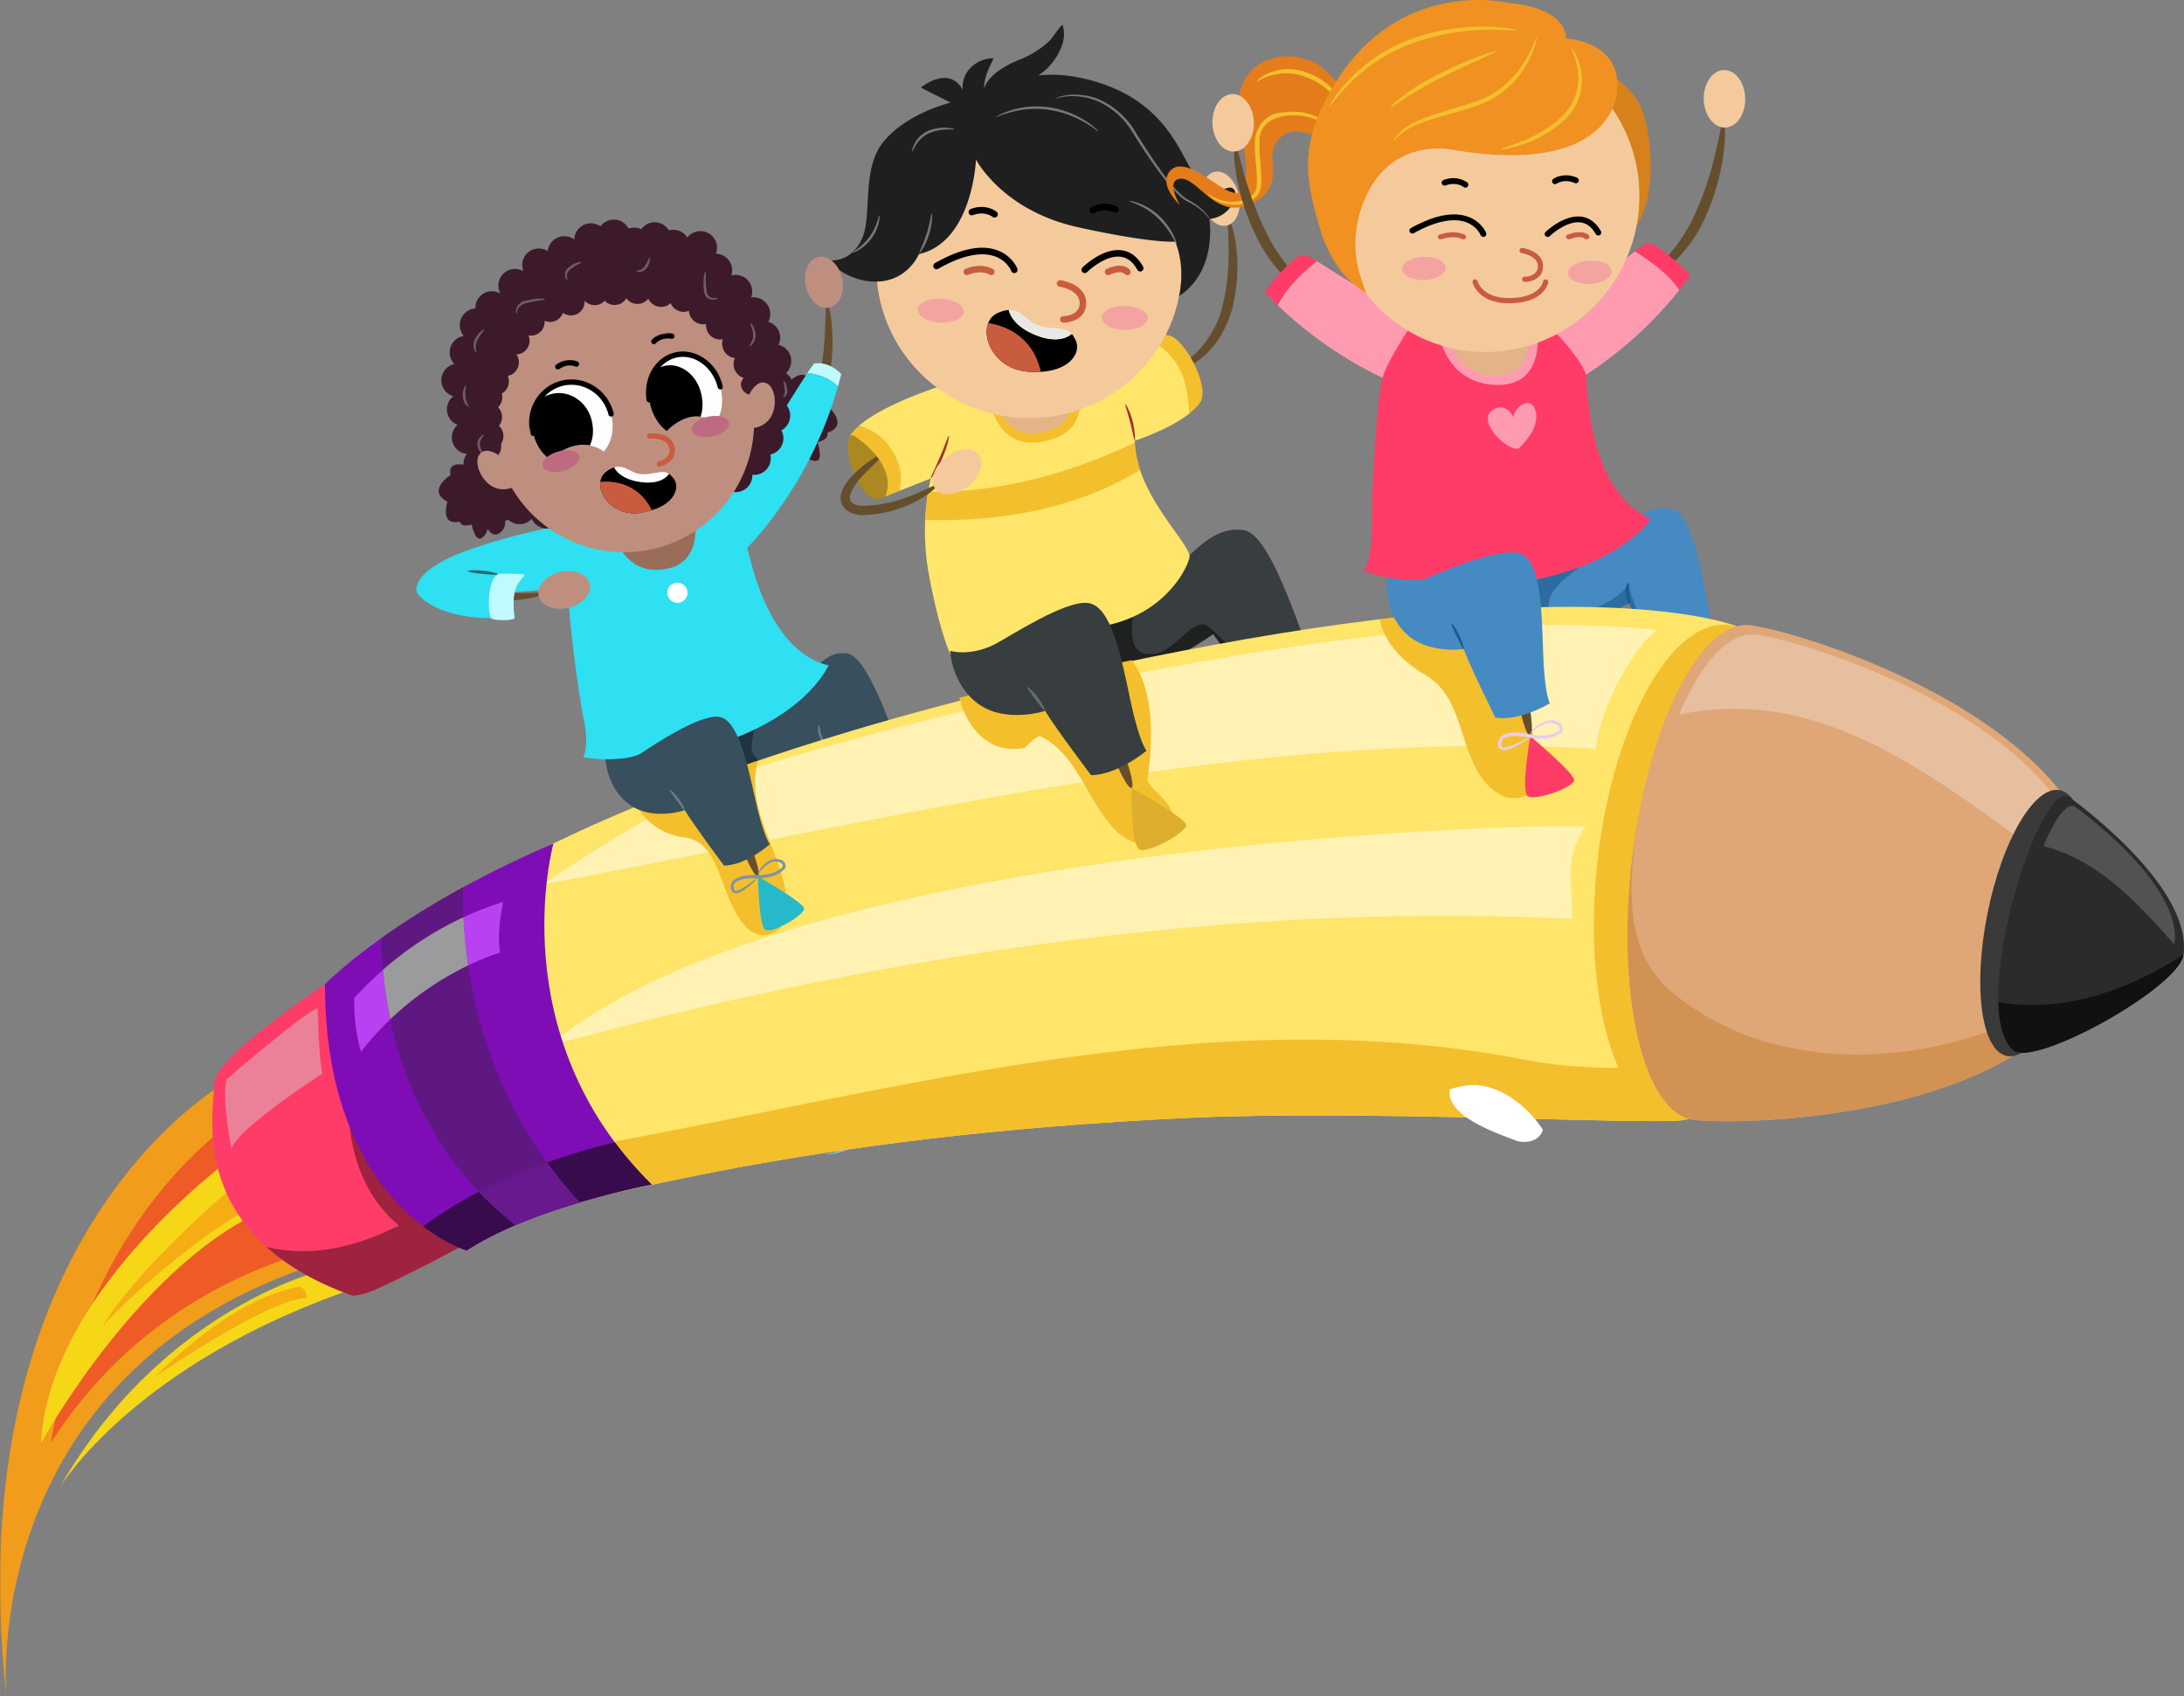 <svg xmlns="http://www.w3.org/2000/svg" width="922" height="716" fill="none"><rect width="100%" height="100%" fill="#808080" stroke="none"/><g clip-path="url(#a)"><path fill="#384F5D" d="M306.921 312.592s11.943-2.632 23.669-14.766c11.725-12.133 16.113-23.397 26.894-22.06s23.217 46.636 27.321 52.059c0 0-15.88 10.446-17.785 10.638-1.906.192-19.44-24.76-19.44-24.76s-22.807 16.939-35.786 17.423c-12.98.485-4.873-18.534-4.873-18.534"/><path fill="#1F3340" d="M306.921 312.592a43.9 43.9 0 0 0 11.776-5.223c-1.337 5.198-2.583 9.719.51 12.418 6.134 7.679 25.315-4.479 25.682-4.178-6.41 4.445-22.832 15.116-33.095 15.509-12.98.476-4.873-18.534-4.873-18.534"/><path fill="#6A7C8A" d="M345.717 310.21c-.694-2.272-.285-4.236 0-4.178.284.059.384 1.814 1.036 3.894s1.454 3.677 1.178 3.861-1.554-1.287-2.231-3.568"/><path fill="#383E3F" d="M460.574 260.24s15.536-.318 29.92-14.314c14.383-13.997 21.562-23.766 34.499-22.186s26.828 54.056 31.617 60.374c0 0-19.314 12.016-21.646 12.233s-22.799-28.729-22.799-28.729-27.839 19.496-43.459 20.005-8.157-27.35-8.157-27.35"/><path fill="#1E211F" d="M460.574 260.24s8.299-.192 18.386-5.741c-1.237 10.028-4.179 24.501 10.472 20.991 8.316-2.791 15.604-16.905 21.78-10.136a129.9 129.9 0 0 1 25.164 30.458 6 6 0 0 1-1.396.494c-2.34.225-22.799-28.729-22.799-28.729s-27.839 19.495-43.459 20.005-8.157-27.351-8.157-27.351"/><path fill="#468AC4" d="M643.478 245.315s13.606-.476 28.942-11.431 22.448-22.395 33.973-18.793c11.525 3.601 15.879 55.711 19.222 62.463 0 0-19.506 8.273-21.662 8.097-2.157-.175-16.206-30.985-16.206-30.985s-28.415 13.989-42.756 11.925-1.522-21.276-1.522-21.276"/><path fill="#2C6CA0" d="M643.478 245.315s13.581-.476 28.908-11.414c-4.872 7.445-22.816 13.529-17.701 25.904 10.397 1.07 26.828-4.37 33.121-13.445.493 7.98 6.001 13.922 6.502 22.211-3.485-7.178-6.552-13.897-6.552-13.897s-28.416 13.989-42.757 11.925c-14.342-2.064-1.521-21.275-1.521-21.275"/><path fill="#215786" d="M686.444 250.463c-.309-2.632.552-4.705.836-4.579.284.125.05 2.055.334 4.462s.836 4.32.502 4.471c-.335.15-1.438-1.722-1.672-4.354"/><path fill="#fff" d="M339.315 470.066c-.836-.593-.945-3.568-.217-5.849 4.571 0 8.708.835 11.224 2.766 4.337 3.342 7.889 7.972 5.808 12.985-6.527.928-13.581-3.86-16.815-9.877"/><path fill="#73C5D3" d="M315.471 468.963c.459.359-.109-5.674 6.92-9.192 6.636-3.275 17.943-3.342 28.415 1.229 11.082 3.576 15.88 17.046 9.01 21.901-6.034 4.362-11.408 3.828-11.224 4.237-.142-.084 5.181.944 11.834-3.518 7.965-5.273 2.507-20.231-9.068-23.84-10.865-4.688-22.49-4.53-29.435-.836-7.38 4.078-6.369 10.454-6.469 10.027"/><path fill="#F5D718" d="M138.643 535.513s-69.142 14.832-113.462 92.353c0 0 31.608-52.928 126.483-84.749z"/><path fill="#F6AD14" d="M65.189 581.221c24.52-16.319 51.95-32.873 64.511-33.425-1.412-4.362-.501-2.732-2.992-4.796-23.359 4.178-46.033 23.205-61.52 38.221"/><mask id="b" width="145" height="260" x="0" y="456" maskUnits="userSpaceOnUse" style="mask-type:luminance"><path fill="#fff" d="M144.234 456.654H0V715.95h144.234z"/></mask><g mask="url(#b)"><path fill="#F19C1B" d="M94.85 457.206S-18.72 519.995 2.69 716c0 0-13.171-141.58 140.983-185.509 0 0-20.977-69.249-48.824-73.293"/></g><path fill="#EE5B27" d="M96.496 474.737c-9.336 6.961-26.745 22.111-42.9 47.865-12.327 19.721-25.256 48.057-32.201 86.504 24.571-38.372 60.208-65.563 104.937-79.627-9.569-25.971-21.888-47.48-29.836-54.742"/><path fill="#F5D718" d="M104.168 483.963s-83.274 57.9-86.893 125.21c0 0 43.517-79.485 99.454-100.593l-12.536-24.634"/><path fill="#F6AD14" d="M102.204 497.893c-9.143 7.002-45.524 39.274-58.87 61.886 12.494-14.205 45.372-41.781 64.728-51.366-3.267-3.409-3.159-7.713-5.85-10.52"/><path fill="#FFE56A" d="M733.789 264.577s-54.667-23.573-223.806 8.055C263.579 318.709 165.637 390.046 157.622 408.53c-8.014 18.485 37.392 105.766 66.936 102.039 29.543-3.727 110.678-30.918 276.942-38.731 73.663-3.46 195.666 3.066 209.122.927 17.735-2.841 23.167-208.188 23.167-208.188"/><path fill="#FFF2B3" d="M669.478 348.958c-16.406-1.746-334.492 5.649-437.565 92.479 138.325-37.887 286.821-60.808 431.723-53.555.836-12.802-4.321-25.838 5.851-38.924m30.187-82.969c-32.394-3.802-96.112-4.93-206.514 15.793-75.068 14.097-137.064 30.208-187.409 46.436a674 674 0 0 0-76.522 45.066c146.148-27.267 294.252-65.706 444.503-57.266 1.604-18.267 17.927-45.483 25.908-50.029"/><path fill="#F4BF2C" d="M332.061 384.999a9.684 9.684 0 0 1-11.779 9.402 9.7 9.7 0 0 1-4.937-2.792c-11.7-11.557-10.029-34.662-25.122-37.963-10.246-1.011-17.35-6.359-21.32-13.37q22.916-9.475 51.114-19.219c-6.36 22.512 13.623 42.5 12.077 63.909m316.164-54.65c-.493 6.584-8.967 7.629-13.856 5.615-19.423-9.685-13.874-39.074-31.5-50.288-9.653-5.657-17.509-12.852-20.116-22.972-.076-.434-.092-.835-.142-1.303 27.086-3.226 49.886-4.721 68.899-5.123-24.621 16.345 1.529 50.414-3.285 74.071"/><path fill="#F4BF2C" d="M710.622 472.723c3.811-.593 7.062-10.595 9.812-25.904-25.992 5.014-53.02 5.365-79.146 0-131.63-24.718-262.425 13.37-390.964 36.676-26.151 5.323-51.24-21.058-55.302-48.86-1.228-30.4 14.476-55.502 35.528-77.103-46.802 23.063-69.267 42.55-72.927 50.973-8.024 18.501 37.391 105.791 66.935 102.064s110.678-30.918 276.943-38.731c73.663-3.46 195.666 3.066 209.121.927M484.451 328.878c0 3.343 8.358 8.256 10.029 13.212 1.672 14.857-11.7 18.149-21.771 9.893-13.372-11.548-16.715-33.007-33.497-41.263-1.671 0-5.014 3.343-6.686 4.955-14.759 2.917-24.312-8.281-27.529-21.149 22.724-6 46.751-10.864 72.802-15.877 9.678 12.852 8.993 33.976 6.636 50.213"/><path fill="#F4BF2C" d="M706.285 472.782c-24.112-2.833-38.361-51.926-31.843-109.651 6.519-57.725 31.375-102.206 55.486-99.365s38.369 51.926 31.842 109.66-31.324 102.205-55.485 99.356"/><path fill="#DFA777" d="M715.302 472.698c-21.119-2.507-32.945-51.224-26.418-108.882s28.917-102.398 50.028-99.916 155.542 42.617 149.265 124.626c-6.46 84.139-151.764 86.679-172.875 84.172"/><path fill="#E7BF9E" d="M883.789 376.242c-5.574-71.137-123.173-106.125-142.395-108.365-11.475-1.353-23.326 11.908-32.594 33.726 68.306-14.306 119.671 37.286 174.964 74.639"/><path fill="#D29253" d="M707.772 420.321c-23.142-17.49-20.217-47.037-16.381-73.844a280 280 0 0 0-2.507 17.364c-6.527 57.658 5.299 106.409 26.418 108.882 18.821 2.232 136.436.452 166.239-59.63-49.418 36.475-125.471 45.558-173.769 7.228"/><path fill="#3A3A3A" d="M877.839 393.339c-6.151 30.976-19.832 54.424-30.58 52.369-10.748-2.056-14.45-28.846-8.299-59.823s19.841-54.433 30.58-52.377 14.45 28.846 8.299 59.831"/><path fill="#2B2B2B" d="M873.117 336.123c-12.837-5.657-42.415 89.764-23.267 107.086 8.549 7.721 70.044-26.289 71.933-40.294 3.994-29.673-48.666-66.792-48.666-66.792"/><path fill="#525252" d="m917.788 398.52.225-.151c3.477-25.771-42.247-57.992-42.247-57.992-3.518-1.555-8.483 5.648-13.104 16.712 22.782 5.791 39.531 23.648 55.159 41.456"/><path fill="#111" d="M921.524 403.082c-24.68 15.802-51.257 24.417-77.909 19.905.259 9.192 2.115 16.487 6.235 20.222 8.483 7.663 69.008-25.721 71.875-39.935a2 2 0 0 1-.168-.192"/><path fill="#654E2D" d="M516.369 128.035c4.471-19.069.894-35.464 2.256-35.59.886-.417 6.686 16.061 1.897 36.618-2.432 10.178-8.299 18.476-13.932 22.562-5.541 4.245-9.878 5.072-10.029 4.663-.769-.836 15.595-8.432 19.808-28.236"/><path fill="#AC8822" d="M358.153 184.858c.192-.351.434-.694.66-1.045a7.2 7.2 0 0 1 1.621 0c7.23 1.897 17.442 15.434 13.372 25.846-2.432 1.153-7.003 3.134-12.21-7.42-5.533-11.231-3.401-17.373-3.401-17.373"/><path fill="#F4BF2C" d="M485.68 143.319c2.758-1.279 5.273-2.089 7.346-1.839 6.602.786 17.049 20.055 14.124 27.409-.668 1.671-2.574 3.652-5.098 5.682-2.608-13.462-3.978-23.707-16.372-31.252"/><path fill="#FFE56A" d="M362.457 179.852c13.706-12.024 47.947-20.949 47.947-20.949s46.049-4.705 55.477-6.501c6.452-1.237 13.723-6.292 19.799-9.083 12.394 7.52 15.653 16.645 16.372 31.252-8.433 6.752-23.025 11.473-23.025 11.473.384 23.072 24.345 44.005 23.117 49.353-1.229 5.348-11.45 25.244-38.537 29.18-27.086 3.935-61.009 13.194-61.72 12.71-.71-.485-5.382-11.474-9.644-34.211a102.3 102.3 0 0 1 .652-41.096s-7.79 3.041-13.372 5.289c2.507-10.161-7.48-25.904-17.041-27.417"/><path fill="#F4BF2C" d="M391.775 207.629c30.087.376 60.216-7.797 87.294-20.833a41.4 41.4 0 0 0 2.248 11.549c-26.861 16.378-58.678 21.91-90.704 21.133.156-3.969.544-7.926 1.162-11.849M455.1 166.34s5.466 16.17-14.968 20.055c-20.435 3.886-22.691-19.219-22.691-19.219s27.58 7.019 37.659-.836"/><path fill="#E3B488" d="M451.891 165.906s4.563 13.487-12.537 16.712c-17.099 3.226-18.955-16.044-18.955-16.044s23.025 5.85 31.45-.702"/><path fill="#654E2D" d="M470.118 319.369c-3.009-7.73-4.48-14.331-3.285-14.757s4.572 5.473 7.581 13.194c3.008 7.721 4.471 14.34 3.268 14.774-1.204.435-4.572-5.498-7.522-13.211"/><path fill="#383E3F" d="M401.068 274.679s8.299 2.616 18.855-2.74c5.85-2.959 29.661-18.718 39.439-17.432s13.957 22.562 17.768 40.712 6.87 21.635 6.87 21.635-12.043 10.178-23.401 10.328c0 0-14.467-19.069-19.39-27.124 0 0-16.33 5.364-27.922-2.766-11.592-8.131-12.177-22.613-12.177-22.613"/><path fill="#5B7269" d="M437.148 295.236c-2.031-2.758-3.703-5.014-3.435-5.231s2.432 1.671 4.504 4.496c2.073 2.824 3.26 5.398 2.951 5.557-.31.158-1.964-2.09-4.02-4.822"/><path fill="#DDAE2D" d="M477.682 332.58s22.456 12.409 23.066 15.501-16.631 12.626-19.932 10.379c-3.302-2.248-3.134-25.905-3.134-25.905"/><path fill="#9D3336" d="M477.113 178.332c-1.011-4.245-2.306-7.521-2.039-7.655.268-.134 2.115 3.042 3.151 7.387s1.086 7.964.836 7.98-.836-3.484-1.914-7.712m-80.366 14.64c2.139-4.947 3.485-9.125 3.794-9.05s-.56 4.454-2.749 9.476-4.697 8.732-4.931 8.582c-.234-.151 1.78-4.045 3.886-9.008"/><path fill="#654E2D" d="M363.117 217.422c-2.566-.376-5.85-1.178-7.472-4.178-1.621-3-.384-6.083.702-7.963 2.391-3.986 5.383-6.443 7.848-8.532 5.056-4.02 8.667-5.758 8.959-5.34.293.418-2.666 3.008-7.045 7.395-3.594 3.427-12.963 13.755-2.507 14.699 18.252.042 32.026-10.487 32.519-8.858.484.059-11.642 12.635-33.004 12.777"/><path fill="#F4CA9D" d="M507.693 85.51c1.404 6.267 5.943 10.612 10.155 9.693s6.494-6.727 5.098-12.986c-1.396-6.258-5.942-10.612-10.146-9.693s-6.494 6.685-5.107 12.986M398.954 193.239c-4.948 4.178-6.686 10.161-3.903 13.37s9.085 2.507 14.032-1.671c4.948-4.178 6.686-10.17 3.903-13.37-2.783-3.201-9.076-2.507-14.032 1.671"/><path fill="#F4BF2C" d="M358.813 183.838a22.3 22.3 0 0 1 3.644-3.961c11.809 2.081 20.743 16.604 17.041 27.417-2.508 1.003-4.58 1.847-5.299 2.173l-.435.209c4.112-10.412-5.014-20.331-13.372-25.846a7.2 7.2 0 0 0-1.621 0"/><path fill="#F4CA9D" d="M370.739 103.158c-5.457 34.721 18.646 67.176 53.822 72.566s68.156-18.384 73.613-53.07c5.458-34.687-18.612-67.177-53.814-72.516-35.201-5.34-68.155 18.384-73.621 53.054"/><path fill="#1F1F1F" d="M497.782 124.935s2.966-11.699-1.672-22.98c0 0-8.658 1.045-40.835-6-32.176-7.044-43.25-28.612-43.25-28.612s-1.345 34.721-24.086 39.918c0 0-4.43 10.721-16.715 11.549s-21.069-7.847-20.961-8.607c.109-.761 8.232 1.253 13.322-8.766s-.401-29.782 9.519-41.781c9.921-12 28.207-16.337 28.207-16.337l-12.536-6.35s11.7-9.786 17.667.968a11.46 11.46 0 0 1 3.427-9.443 13.25 13.25 0 0 1 9.678-3.885s-5.733 10.212-3.577 13.83c0 0 17.016-10.437 40.049-5.615 38.294 8.022 42.565 35.606 49.251 41.906 10.146 9.585 12.728 2.507 15.461 5.014s-1.462 11.95-10.188 12.677c0 0 3.619 21.801-12.761 32.522"/><path fill="#72797E" d="M496.787 103.008c.15 0-1.563-6.418-7.439-11.924-5.875-5.507-12.753-6.535-12.695-6.16-.117.218 6.327 1.597 11.943 6.937 5.617 5.34 7.781 11.373 8.191 11.147M445.455 41.58c.05.318 4.404-1.87 11.659-.626 7.371 1.011 16.314 6.326 21.846 16.295 6.243 9.785 16.231 24.935 22.566 27.918a24.9 24.9 0 0 1 9.076 7.245c.234 0-2.081-4.387-8.717-7.913-6.536-3.343-15.879-18.275-22.022-27.902-5.399-9.877-15.119-15.701-22.565-16.395-7.522-1.078-11.876 1.437-11.784 1.379m-57.333 65.288c.184.125 2.566-3.184 4.045-7.922s1.371-8.824 1.061-8.8c-.309.026-.593 3.903-2.097 8.49-1.505 4.588-3.343 8.048-3.009 8.232"/><path fill="#72797E" d="M420.333 49.302c.083.652 9.795-4.938 22.607-2.925 12.812 1.872 20.751 9.552 20.835 9.192.368 0-7.43-8.28-20.66-10.236a36.17 36.17 0 0 0-22.782 3.97m-35.395 14.673c.494.3 1.672-5.08 7.196-7.73 5.533-2.373 10.765-1.303 10.74-1.671.158-.192-5.157-1.83-11.199.718a12 12 0 0 0-6.737 8.69m-24.939 42.693c0 .167 4.647-1.454 8.007-6.167s3.477-9.55 3.218-9.492c-.335-.084-.903 4.479-4.112 8.874s-7.33 6.409-7.113 6.785"/><path fill="#F3A4A1" d="M465.087 134.068c0 2.791 4.321 5.114 9.703 5.181s9.753-2.181 9.778-5.014c.025-2.832-4.304-5.122-9.686-5.172s-9.77 2.172-9.795 4.972m-77.675-3.418c-.159 2.791 4.054 5.298 9.428 5.59 5.373.293 9.853-1.746 10.029-4.554.175-2.807-4.096-5.298-9.453-5.59-5.357-.293-9.87 1.746-10.029 4.554"/><path fill="#654E2D" d="M641.213 296.991c-1.504-7.813-1.797-14.323-.644-14.548 1.154-.226 3.302 5.949 4.806 13.779s1.78 14.331.643 14.548c-1.136.218-3.343-5.949-4.805-13.779M716.238 88.81c8.726-19.712 9.971-37.678 11.3-37.52 1.153-.108 2.014 18.543-7.154 39.342-8.985 21.484-27.513 30.308-27.756 28.779-.626-.885 15.253-10.412 23.61-30.6"/><path fill="#FF3C67" d="M690.121 106.125c2.24-1.813 3.895-3.05 4.781-3.343 4.178-1.362 18.754 13.37 18.754 13.37a144 144 0 0 1-4.731 6.293c-4.613-6.744-11.583-11.891-18.804-16.32"/><path fill="#FF9BB1" d="M690.121 106.125c7.221 4.429 14.208 9.576 18.804 16.32a167 167 0 0 1-42.623 37.787c-6.519-1.78-15.487-27.81-15.487-27.81 14.442-4.571 30.932-19.562 39.306-26.297M555.9 110.236c-6.586 5.315-12.812 11.314-16.506 18.593a168.2 168.2 0 0 0 47.303 32.038c6.226-2.607 11.701-29.565 11.701-29.565-14.969-2.682-33.272-15.409-42.465-21.066"/><path fill="#FF3C67" d="M601.74 128.252s-15.11 21.727-17.851 30.384c-2.742 8.657-5.09 52.185-4.823 65.287.268 13.103-3.535 17.005-3.535 17.005s29.076 10.922 68.824 4.371c39.749-6.552 52.653-26.289 52.653-26.289s-12.395-3.902-19.9-21.969c-7.505-18.066-6.928-35.322-7.672-39.107-.744-3.786-11.7-18.292-16.949-20.431-5.248-2.139-50.772-9.192-50.772-9.192"/><path fill="#FF9BB1" d="M649.044 141.681s2.565 21.191-17.125 20.79-23.493-18.141-23.493-18.141 28.04 4.947 40.643-2.649"/><path fill="#E3B488" d="M645.241 141.764s2.081 17.206-13.915 16.888-19.105-14.74-19.105-14.74 22.774 4.028 33.02-2.148"/><path fill="#E47C1B" d="M569.322 47.53s1.471-8.607-10.865-18.784c-12.336-10.178-41.127-6.126-34.893 24.667s-.3 29.849-6.686 26.314c-6.385-3.534-17.55-13.579-22.866-7.637-5.315 5.941 4.095 14.448 4.095 14.448s-6.435-10.688.326-11.114c6.762-.426 13.882 15.158 26.326 11.749 12.445-3.41 13.464-11.473 12.47-19.094-.995-7.621 4.747-14.056 12.294-12.418s11.491 3.635 14.208 2.206c2.716-1.429 5.591-10.336 5.591-10.336"/><path fill="#F4BF2C" d="M530.86 34.411c-1.295-.393 9.194-9.083 22.281-3.217 13.03 5.248 15.671 17.473 15.044 17.114-.451.534-3.844-10.638-15.804-15.326a22.96 22.96 0 0 0-21.554 1.43M510.034 81.95c.175-.535 3.995 3.694 11.75 3.192 3.552-.484 8.818-2.055 8.767-7.27.41-4.913-.894-10.529-.735-16.604-.552-6.025 3.477-12.442 9.394-13.47 5.599-.978 10.221-.894 14.065.468 7.773 2.657 10.648 7.262 10.456 7.262-.218.309-3.427-3.794-10.865-5.967-6.168-1.805-22.398-2.022-21.094 11.75-.176 5.79 1.094 11.38.551 16.712-.142 6.258-6.828 8.356-10.447 8.448-8.516.117-12.034-4.755-11.851-4.554"/><path fill="#D7811D" d="M677.192 30.325s13.171 5.448 16.924 18.635c3.752 13.186 5.131 38.68-5.976 49.36s-25.164-65.864-10.948-67.995"/><path fill="#F4CA9D" d="M563.68 74.32c-5.173 35.707 19.222 68.681 54.499 73.636 35.277 4.956 68.056-19.963 73.237-55.66 5.182-35.699-19.222-68.664-54.507-73.645-35.286-4.98-68.056 19.972-73.229 55.67"/><path fill="#F3A4A1" d="M662.004 115.409c.134 2.707 4.388 4.679 9.461 4.42s9.084-2.691 8.934-5.398c-.15-2.708-4.388-4.688-9.461-4.404s-9.084 2.666-8.934 5.382m-70.109-1.791c.092 2.699 4.305 4.755 9.378 4.579 5.073-.175 9.151-2.507 9.034-5.222s-4.279-4.764-9.377-4.58-9.135 2.507-9.035 5.223"/><path fill="#F09121" d="M661.171 16.236c-.836-13.871-24.112-14.932-24.112-14.932s-51.741-13.12-78.886 43.82c-10.238 21.476-5.366 36.107 0 54.491 6.017 15.468 12.377 19.897 18.679 24.3-1.831-5.632-7.881-17.757-2.508-34.946 9.954-31.962 38.495-25.829 38.495-25.829 68.314 11.85 69.819-24.233 69.819-24.233 2.382-21.726-21.454-22.629-21.454-22.629"/><path fill="#F4BF2C" d="M633.767 63.098c-.594-1.036 14.441-2.933 26.476-14.79 12.027-13.37 2.198-28.537 3.226-27.852-.301-1.479 11.166 14.306-1.805 29.105A50.06 50.06 0 0 1 633.8 63.098m-72.66-18.225c-.326.435 9.862-19.453 34.441-28.32 24.12-8.857 45.306-4.069 44.922-3.718.167.644-20.769-3.2-44.295 5.474-23.861 8.531-34.5 27.433-35.102 26.564m27.17 14.565c-.158.059 1.931-4.395 8.575-7.63 6.435-3.342 16.13-5.53 26.326-9.016 20.894-7.412 24.855-28.144 25.666-26.84.117-1.12-2.841 20.49-25.072 28.612-10.33 3.518-20.058 5.473-26.368 8.432-6.486 2.774-8.817 6.685-9.194 6.442m-1.194-13.988c-.477-.418 8.081-8.357 20.893-14.457 12.595-6.359 23.527-9.793 23.694-9.317.167.477-10.372 4.688-22.833 10.98-12.628 6.05-21.437 13.086-21.729 12.794"/><path fill="#F4CA9D" d="M719.255 41.873c.151 6.685 4.179 12.058 9.01 11.958s8.633-5.607 8.499-12.309-4.178-12.058-9.001-11.957-8.641 5.598-8.508 12.308"/><path fill="#654E2D" d="M521.508 61.385c1.329-.225 3.46 17.657 13.163 36.918a69 69 0 0 0 10.171 15.451 27.6 27.6 0 0 0-3.15 2.432 59.6 59.6 0 0 1-11.066-15.877c-10.204-20.323-10.288-38.982-9.118-38.924"/><path fill="#F4CA9D" d="M529.322 51.567c.201 6.685-3.56 12.242-8.357 12.392s-8.909-5.18-9.11-11.89 3.561-12.243 8.358-12.377c4.797-.133 8.909 5.173 9.109 11.875"/><path fill="#FF3C67" d="M555.899 110.236c-2.457-1.512-4.262-2.507-5.181-2.691-4.329-.835-16.841 15.635-16.841 15.635a133 133 0 0 0 5.516 5.649c3.694-7.278 9.921-13.278 16.506-18.593"/><path fill="#468AC4" d="M585.736 243.711s11.7 2.507 17.3.084c5.599-2.424 29.987-12.969 38.687-10.153s9.135 23.673 9.72 41.556 2.824 21.667 2.824 21.667-12.594 7.713-23.008 6c0 0-10.146-20.464-13.372-28.921 0 0-15.729 2.448-25.005-7.17s-7.18-23.063-7.18-23.063"/><path fill="#215786" d="M615.02 268.713c-1.412-2.95-2.582-5.348-2.298-5.523.284-.176 1.947 1.997 3.385 5.013s2.114 5.658 1.813 5.75-1.462-2.298-2.9-5.232"/><path fill="#FF3C67" d="M646.035 310.77s18.462 15.451 18.529 18.476-17.15 9.292-19.799 6.627 1.27-25.069 1.27-25.069"/><path fill="#E9CDEA" d="M646.679 310.127c3.911.677 8.223.267 10.99-1.454 2.683-2.073-2.725-4.32-4.639-3.343a13.4 13.4 0 0 0-7.037 4.763c-.267.076 1.12-3.852 6.77-5.782 1.379-.309 3.218-.619 4.822.384 1.747.192 3.343 3.735.928 5.014-3.452 2.206-7.773 2.507-12.119 1.838-4.045-.835-8.29-1.512-11.182-.092-1.479.61-1.613 2.566-1.304 3.577.485.777 2.366.343 3.511-.05 5.073-1.914 7.931-3.961 8.065-3.71.075.092-2.508 2.431-7.706 4.696-1.245.276-3.067 1.562-4.948-.293a4.18 4.18 0 0 1 1.672-5.381c3.761-1.889 8.115-1.003 12.202-.217"/><path fill="#FF9BB1" d="M641.02 189.345s9.369-7.947 7.238-15.877c-1.88-6.986-9.327-1.512-9.243 2.741 0 0-3.394-7.379-9.352-2.783s6.401 16.905 11.357 15.952"/><path fill="#fff" d="M640.551 481.596c-11.182-4.111-30.346-11.147-28.416-21.81a34 34 0 0 1 7.714-1.671c12.169-1.287 24.998 8.432 31.491 18.768-1.17 3.811-5.206 5.95-10.864 4.755"/><path fill="#FF3C67" d="M137.188 415.458s-46.676 30.751-46.676 41.781c0 11.031-12.904 64.076 58.252 89.621 0 0 3.384.343 10.864-3.05 10.029-4.579 31.976-15.509 44.872-23.397 0 0-61.528-108.899-67.303-104.972"/><path fill="#9D233E" d="M168.454 517.254c-22.64-18.116-26.443-55.151-15.395-82.727 20.058 30.316 51.433 85.869 51.433 85.869-12.896 7.872-34.809 18.802-44.872 23.398-7.446 3.392-10.865 3.05-10.865 3.05-15.946-5.724-27.655-12.819-36.255-20.515 19.791 4.646 38.445-.309 55.921-9.058"/><path fill="#EB8198" d="M134.088 425.627s.518 22.613 2.064 27.451c0 0-35.595 22.871-38.445 31.754 0 0-4.178-21.1-2.072-29.247 0 0 33.279-28.721 38.444-29.991"/><path fill="#7E0DB5" d="M233.642 356.02s-22.498 80.888 41.504 143.97c0 0-49.251 9-78.134 27.81 0 0-59.824-17.791-59.824-112.342 0 0 28.909-30.434 96.454-59.438"/><path fill="#370B4C" d="M275.146 499.99s-49.251 9-78.135 27.81c0 0-8.081-2.415-18.294-10.136 23.267-17.549 52.819-28.571 80.809-35.548a157.5 157.5 0 0 0 15.62 17.874"/><path fill="#B841F1" d="M212.373 380.712c-1.229 7.095-2.407 14.206-1.246 21.301-22.682 7.562-43.877 22.729-58.778 41.965a78.7 78.7 0 0 1-2.808-22.729c17.475-19.136 38.821-33.041 62.832-40.537"/><path fill="#5F1882" d="M160.949 396.004a345 345 0 0 1 34.617-21.517c-.611 20.231 1.855 81.825 49.175 132.99a256 256 0 0 0-27.112 9.602c-17.183-13.128-55.326-50.138-56.689-121.075"/><path fill="#68198E" d="M244.75 507.477a256 256 0 0 0-27.112 9.602 130 130 0 0 1-15.495-14.031 228 228 0 0 1 28.85-12.384 180 180 0 0 0 13.757 16.838"/><path fill="#9B9A9D" d="M195.691 387.122c.309 6.812.97 13.603 1.981 20.347a128.3 128.3 0 0 0-32.904 22.763 177 177 0 0 1-3.101-20.891 142.1 142.1 0 0 1 34.024-22.211"/><path fill="#1F1F1F" d="M415 40.87c-.393-8.13 9.085-13.069 15.319-15.66a39.8 39.8 0 0 0 12.42-7.662c2.173-2.064 3.61-5.298 5.8-7.094 2.248 6.526-1.78 13.495-6.193 18.191-2.934 3.117-10.029 5.925-8.692 11.039L415 40.862"/><path fill="#654E2D" d="M345.274 162.655c4.446-18.818 2.565-34.879 3.769-34.963.994-.284 4.839 16.053.192 35.932-4.371 20.423-19.281 31.194-19.749 29.882-.71-.676 11.701-11.64 15.788-30.818"/><path fill="#C0F9FF" d="M340.844 157.424a47 47 0 0 1 2.833-3.952c1.446-.285 6.285-.836 11.467 4.37a181 181 0 0 1-1.387 5.264c-3.343-3.409-8.207-5.089-12.913-5.682"/><path fill="#3D1A2A" d="M323.995 164.861s3.067-9 5.976-8.281c.91.284 1.751.754 2.47 1.38a6.9 6.9 0 0 1 1.709 2.255s5.959-5.281 7.722 1.153c0 0 13.848.493 7.672 10.178 0 0 9.277 7.98-.376 11.139 0 0 1.496 2.507-4.045 3.986 0 0 2.507 7.521-.451 7.822-2.959.3-5.098-2.34-5.098-2.34s.267 4.913-3.836 4.587a5.85 5.85 0 0 1-5.207-3.635s-6.435 1.764-8.199-3.668c-1.763-5.432 1.672-24.576 1.672-24.576"/><path fill="#2FDFF2" d="M340.844 157.424c4.706.593 9.57 2.273 12.913 5.682-12.654 44.882-40.81 70.628-40.81 70.628-6.059-.527-18.295-22.061-18.295-22.061 19.223-8.431 37.785-41.506 46.192-54.249"/><path fill="#BE8F7F" d="M340.15 120.715c1.221 5.899 5.667 9.986 9.921 9.117s6.686-6.343 5.457-12.242c-1.228-5.9-5.675-9.969-9.929-9.117s-6.686 6.351-5.449 12.242"/><path fill="#2FDFF2" d="M250.667 215.918s-9.745 21.593-10.731 29.707 4.178 46.912 6.569 58.418-.318 15.593-.318 15.593 27.488 4.972 61.503-7.211 42.113-31.654 42.113-31.654-11.591-1.454-21.211-16.194c-9.619-14.741-11.934-30.083-13.213-33.35s-13.372-14.273-18.387-15.317c-5.014-1.045-46.35.041-46.35.041"/><path fill="#9A6D5B" d="M293.223 219.344s3.744 18.267-12.536 20.891-20.509-12.635-20.509-12.635 23.819-.134 33.02-8.264"/><path fill="#fff" d="M281.79 250.806a4.252 4.252 0 0 0 5.721 3.368 4.25 4.25 0 0 0 2.743-3.915 4.254 4.254 0 0 0-5.121-4.225 4.1 4.1 0 0 0-3.312 3.163 4.1 4.1 0 0 0-.031 1.609"/><path fill="#2FDFF2" d="M241.983 220.965a268 268 0 0 0-41.963 10.37c-21.479 7.329-24.186 14.206-24.237 17.549s10.94 12.659 34.199 12.024l-.718-10.629s25.072-1.003 32.151-3.184 9.118-26.74.577-26.138"/><path fill="#286A72" d="M203.831 242.249c-3.51-.351-6.351-.836-6.318-1.229.033-.392 2.925-.484 6.46-.125s6.352 1.136 6.285 1.504-2.925.176-6.427-.15"/><path fill="#654E2D" d="M229.581 250.538c.217.627-6.686 2.783-17.175 3.167 0-1.186.176-2.373.142-3.417 10.088.3 16.949-.519 17.033.25"/><path fill="#BE8F7F" d="M236.258 241.497c-5.925 1.479-9.853 6.041-8.792 10.194 1.062 4.153 6.728 6.309 12.653 4.83s9.862-6.041 8.792-10.186c-1.069-4.145-6.727-6.317-12.653-4.838"/><path fill="#C0F9FF" d="M210.701 242.182s9.519-.192 10.505.343c.987.534-3.911 2.908-4.295 10.027-.385 7.12.835 7.629.133 8.507-.702.877-7.956 1.003-9.552 0-1.597-1.003-2.207-17.156 3.209-18.869"/><path fill="#3D1A2A" d="M205.645 195.153s-6.402-5.557-8.358-3.711a6.18 6.18 0 0 0-1.588 4.688s-6.953-1.403-5.432 4.346c0 0-10.447 6.576-1.337 11.272 0 0-3.569 10.304 5.282 8.407 0 0 0 2.598 4.905 1.261 0 0 1.48 6.911 3.853 5.85s2.875-4.078 2.875-4.078 1.998 3.894 5.015 1.805a5.19 5.19 0 0 0 2.365-5.131s5.75-1.537 4.68-6.501-12.302-18.175-12.302-18.175"/><path fill="#3D1A2A" d="M198.223 197.919a6.97 6.97 0 0 1-.167-6.301 7.01 7.01 0 0 1-6.803-4.42 7.01 7.01 0 0 1 1.922-7.88 7 7 0 0 1-4.427-5.51 7 7 0 0 1 2.639-6.557 7.04 7.04 0 0 1-5.024-6.022 7.035 7.035 0 0 1 3.67-6.93 7 7 0 0 1 1.83-.652 6.8 6.8 0 0 1-1.178-1.546 7.056 7.056 0 0 1 2.85-9.559 7.3 7.3 0 0 1 2.265-.727 6.3 6.3 0 0 1-.836-1.254 7 7 0 0 1-.816-2.626 7 7 0 0 1 1.543-5.168 7 7 0 0 1 2.123-1.749 7.2 7.2 0 0 1 2.891-.835 6.97 6.97 0 0 1 3.376-6.261 6.98 6.98 0 0 1 7.113-.048v-.076a7.015 7.015 0 0 1 1.37-8.343 7.016 7.016 0 0 1 8.4-.974 6.992 6.992 0 0 1 6.073-9.586 7 7 0 0 1 4.198 1.096 7.03 7.03 0 0 1 1.321-3.42 7.037 7.037 0 0 1 9.895-1.477 6.99 6.99 0 0 1 3.851-6.105 6.99 6.99 0 0 1 7.198.548 7.01 7.01 0 0 1 11.817.836s0 .067.05.1a7 7 0 0 1 5.341.26 7.2 7.2 0 0 1 2.323-2.065 7.047 7.047 0 0 1 9.361 2.557 7.02 7.02 0 0 1 7.756 3.009 6.8 6.8 0 0 1 2.164-1.814 7.02 7.02 0 0 1 9.929 8.674 6.99 6.99 0 0 1 5.57 2.954 6.97 6.97 0 0 1 .915 6.238 6.99 6.99 0 0 1 8.724 5.495 7 7 0 0 1-.366 3.797 7.04 7.04 0 0 1 6.783 2.883 7.02 7.02 0 0 1 .479 7.354 7.13 7.13 0 0 1 4.179 3.409 6.99 6.99 0 0 1 .142 6.326 6.93 6.93 0 0 1 4.522 3.468 7.01 7.01 0 0 1-1.78 8.824 6.985 6.985 0 0 1-.46 12.091 7.048 7.048 0 0 1-1.078 11.699 7.02 7.02 0 0 1-2.859 9.543 6.5 6.5 0 0 1-1.805.652 7 7 0 0 1-1.584 6.252 7.02 7.02 0 0 1-6.021 2.313 7.02 7.02 0 0 1-11.233 5.908 6.993 6.993 0 0 1-12.728 3.877 7.01 7.01 0 0 1-4.502 6.203 7.01 7.01 0 0 1-7.491-1.623 6.993 6.993 0 0 1-8.269 6.037 7 7 0 0 1-3.381-1.692 7.4 7.4 0 0 1-1.672 1.278 7.04 7.04 0 0 1-8.692-1.612 6.86 6.86 0 0 1-2.908 2.941 7.02 7.02 0 0 1-7.965-.894 6.98 6.98 0 0 1-11.968-.635c-.042-.092-.075-.192-.117-.293a6.99 6.99 0 0 1-6.167 3.171 7 7 0 0 1-5.868-3.697c-.058-.117-.092-.251-.158-.359a7.2 7.2 0 0 1-1.764 1.387 7.023 7.023 0 0 1-10.142-4.358 7 7 0 0 1 .172-4.166 7.02 7.02 0 0 1-7.087-2.736 7.01 7.01 0 0 1-.435-7.584 7.06 7.06 0 0 1-6.962-3.651"/><path fill="#BE8F7F" d="M209.046 185.777a54.91 54.91 0 0 0 40.608 45.549 54.92 54.92 0 0 0 57.625-20.088 54.9 54.9 0 0 0 3.481-60.92 54.9 54.9 0 0 0-23.457-21.596 54.93 54.93 0 0 0-67.716 16.386 54.9 54.9 0 0 0-10.541 40.669"/><path fill="#FDFDFD" d="M257.971 174.699c1.48 5.955.57 11.737-3.08 15.874-9.884-6.93-19.973.803-22.798 3.303-3.493-2.4-5.913-6.303-7.077-10.988-2.336-9.402 3.147-18.858 12.247-21.119 9.101-2.261 18.372 3.528 20.708 12.93m27.078-24.803c-7.651 1.901-12.296 10.115-10.971 18.853.093.616.353 1.784.508 2.405.577 2.325 1.293 3.918 2.4 5.787 1.212 2.045 2.73 3.757 4.52 5.034 1.404-1.495 10.768-10.768 20.453-3.383 2.976-4.006 3.586-9.574 2.149-15.357-2.336-9.402-10.869-15.374-19.059-13.339m-14.606 50.199c-4.115-.322-6.737-4.172-11.182-2.814.01.023 1.678 6.933 11.264 8.042 7.632.883 11.028-4.003 11.922-5.318-3.12-2.053-6.263.54-12.004.09"/><mask id="c" width="99" height="90" x="217" y="136" maskUnits="userSpaceOnUse" style="mask-type:luminance"><path fill="#fff" d="m217.163 156.28 81.431-20.234 17.273 69.515-81.432 20.234z"/></mask><g mask="url(#c)"><path fill="#000" d="M234.574 155.453a1.13 1.13 0 0 1 .28-1.575c4.64-3.234 8.799-1.323 8.972-1.24a1.13 1.13 0 0 1-.212 2.121 1.13 1.13 0 0 1-.751-.072c-.133-.061-3.19-1.411-6.714 1.047a1.13 1.13 0 0 1-1.575-.281m2.416 5.217c-9.691 2.408-15.556 12.498-13.073 22.49.15.607.764.976 1.371.825.014-.003.025-.014.039-.018 1.258 4.199 3.57 7.675 6.794 9.885 2.291-2.023 9.186-7.334 16.899-5.84 1.482-3.102 1.683-6.863.724-10.722-1.964-7.905-9.536-12.827-16.911-10.994a12.8 12.8 0 0 0-2.942 1.147c1.996-2.182 4.599-3.82 7.644-4.576 8.48-2.107 17.155 3.323 19.337 12.105a1.13 1.13 0 1 0 2.197-.546c-2.483-9.992-12.388-16.164-22.079-13.756m39.351-15.433c.22-.055.428-.177.587-.362.093-.108 2.304-2.616 6.537-1.864a1.132 1.132 0 0 0 .395-2.228c-5.565-.99-8.541 2.487-8.665 2.636a1.127 1.127 0 0 0 .141 1.585c.287.245.663.318 1.005.233m8.433 3.56c-8.168 2.029-13.247 10.679-11.816 20.121a1.134 1.134 0 0 0 1.289.949c.015-.002.026-.012.041-.015.102.479.214.968.297 1.302.578 2.325 1.294 3.918 2.401 5.787 1.211 2.046 2.736 3.751 4.528 5.024 1.121-1.19 7.067-7.075 14.225-6.085 1.055-2.938 1.085-6.445.186-10.065-1.964-7.905-8.937-12.975-15.575-11.326-.533.132-1.039.318-1.533.526 1.713-1.953 3.926-3.381 6.503-4.022 7.572-1.881 15.507 3.733 17.689 12.515a1.131 1.131 0 0 0 2.197-.546c-2.483-9.992-11.649-16.347-20.432-14.165m-.078 53.663c-1.025-1.616-2.53-2.64-2.249-2.455-.894 1.315-3.846 4.416-11.479 3.533-9.494-1.098-11.655-6.131-11.703-6.248-.162.05-.318.089-.486.152-.876.334-1.835.875-2.903 1.684-6.871 5.205 1.206 19.512 14.799 17.312 13.455-2.176 16.521-10.039 14.021-13.978"/></g><path fill="#C95C3F" d="M278.663 196.961a1.132 1.132 0 1 1-.545-2.197c.222-.056 5.474-1.441 4.401-5.758-1.115-4.487-8.044-3.833-8.113-3.826a1.133 1.133 0 0 1-1.242-1.011 1.136 1.136 0 0 1 1.012-1.241c.364-.037 8.957-.839 10.54 5.532 1.296 5.213-3.393 7.84-6.053 8.501m-25.228 6.476c-.74 6.235 6.537 14.733 17.24 13.001a32.4 32.4 0 0 0 4.494-1.043c-6.985-14.374-21.669-11.969-21.734-11.958"/><path fill="#3D1A2A" d="M210.191 192.128c-2.624 2.239-7.689 2.891-8.182 1.955a6.03 6.03 0 0 1 .334-6.15 6.5 6.5 0 0 1-.902-1.262 6.01 6.01 0 0 1 .56-6.501 6.6 6.6 0 0 1-1.154-1.521 5.96 5.96 0 0 1 1.087-7.061 6.6 6.6 0 0 1-.986-1.32 5.96 5.96 0 0 1 2.315-7.989 5.91 5.91 0 0 1 2.891-6.777 6 6 0 0 1 1.58-.518 5.907 5.907 0 0 1 2.624-7.521 5.7 5.7 0 0 1 2.424-.635c-.1-.159-.217-.309-.309-.468a5.946 5.946 0 0 1 2.407-8.047 5.62 5.62 0 0 1 3.694-.535 5.917 5.917 0 0 1 2.649-7.42 5.85 5.85 0 0 1 5.015-.117 5.772 5.772 0 0 1 9.126-5.214 5.7 5.7 0 0 1 2.733-3.176 5.86 5.86 0 0 1 6.97 1.237 5.786 5.786 0 0 1 6.877-6.133 5.8 5.8 0 0 1 3.068 1.679 5.5 5.5 0 0 1 1.522-1.195 5.92 5.92 0 0 1 7.413 1.747 5.53 5.53 0 0 1 2.265-2.181 5.95 5.95 0 0 1 7.989 2.598c0 .084.059.176.101.26a5.5 5.5 0 0 1 1.888-1.605 5.95 5.95 0 0 1 4.532-.35 5.94 5.94 0 0 1 3.45 2.957c.083.159.133.335.209.51a5.2 5.2 0 0 1 1.345-1.011 5.936 5.936 0 0 1 7.965 2.607c.408.775.636 1.632.669 2.507a6.01 6.01 0 0 1 5.758.77 6.02 6.02 0 0 1 2.424 5.28 5.97 5.97 0 0 1 3.819.432 5.97 5.97 0 0 1 2.766 2.668 6.06 6.06 0 0 1 .385 4.713 6.005 6.005 0 0 1 6.435 3.134 6.05 6.05 0 0 1 .117 5.364 6.08 6.08 0 0 1 4.774 3.45 6.07 6.07 0 0 1-.395 5.876 6.1 6.1 0 0 1 2.071 1.142 6.1 6.1 0 0 1 1.473 1.85 5.94 5.94 0 0 1-.293 6.1c1.48.468-7.906 2.339-6.769.585-1.454-.46-3.168-1.354-3.761-2.925-.685-1.822-.401-2.691.752-4.429a6.105 6.105 0 0 1-4.239-5.857 6.1 6.1 0 0 1 .553-2.499 6.04 6.04 0 0 1-4.671-3.217 6.14 6.14 0 0 1-.393-4.73 5.95 5.95 0 0 1-6.427-3.117 6.2 6.2 0 0 1-.669-3.292 6.05 6.05 0 0 1-6.542-3.107 6 6 0 0 1-.687-2.475 5.944 5.944 0 0 1-7.522-2.8c-.083-.167-.142-.351-.217-.509a5.8 5.8 0 0 1-1.312 1.019 5.97 5.97 0 0 1-7.99-2.615c-.042-.092-.067-.176-.1-.26a5.7 5.7 0 0 1-1.889 1.588 5.85 5.85 0 0 1-7.421-1.73 5.67 5.67 0 0 1-2.282 2.198 5.85 5.85 0 0 1-6.853-1.145 6 6 0 0 1-1.513 1.212 5.85 5.85 0 0 1-6.97-1.253 5.759 5.759 0 0 1-9.143 5.13 5.62 5.62 0 0 1-2.725 3.192 5.77 5.77 0 0 1-5.014.134 5.74 5.74 0 0 1-6.786 6.192 5.85 5.85 0 0 1-2.641 7.412 5.6 5.6 0 0 1-2.433.627q.166.228.301.476a5.93 5.93 0 0 1-2.39 8.047 5.4 5.4 0 0 1-1.596.518 5.85 5.85 0 0 1-2.507 7.471 5.96 5.96 0 0 1-.002 3.108 5.96 5.96 0 0 1-1.57 2.683c.39.388.715.837.961 1.328a5.95 5.95 0 0 1-.551 6.502 5.9 5.9 0 0 1 1.145 1.52 6.01 6.01 0 0 1-.309 6.151c.117.142.3 3.342-1.313 4.738"/><path fill="#BE6B81" d="M292.053 181.699c.493 2.29 4.396 3.401 8.734 2.507 4.337-.894 7.446-3.543 6.945-5.849-.502-2.307-4.38-3.393-8.726-2.507s-7.438 3.534-6.953 5.849m-62.969 15.073c.627 2.256 4.596 3.117 8.875 1.922s7.205-3.977 6.595-6.234c-.611-2.256-4.614-3.117-8.876-1.922s-7.221 3.978-6.594 6.234"/><path fill="#6C5C6A" d="M197.73 171.772c.451-.343-1.153-1.93-1.229-4.404-.342-2.465.494-4.521.126-4.646-.167-.134-1.555 1.888-1.204 4.738a5.56 5.56 0 0 0 2.307 4.312m3.368-22.947c.36-.167-.994-2.44.368-5.139s3.118-4.37 2.909-4.604-2.457 1.187-3.912 4.178c-1.563 3.226.527 5.85.635 5.582m115.301-2.691c0 .226 2.657-1.378 2.615-4.846-.234-3.284-2.189-5.215-2.356-5.014s1.111 2.265 1.278 5.014-1.847 4.529-1.537 4.813m14.324 21.593c-.15.351 2.14-1.078 1.58-3.343-.201-2.172-1.153-3.643-1.412-3.518-.26.126.167 1.671.334 3.585.418 2.006-.836 2.858-.502 3.343m-62.079-53.222c-.193.192 2.507.836 4.362-1.445 1.596-2.24 1.463-4.479 1.187-4.471s-.702 1.947-2.031 3.802-3.544 1.713-3.518 2.114m-29.235 3.61c.46-.083-1.162-2.682 1.429-4.537 2.207-1.83 4.647-2.591 4.53-2.908-.117-.318-2.7 0-5.249 2.106-3.167 2.415-.71 5.849-.71 5.339m-21.102 14.047c0-.175-.276-3.61 4.454-4.37 3.92-1.036 7.33-1.203 7.313-1.529s-3.443-.61-7.597.493c-5.249.66-5.015 5.916-4.179 5.406m-14.442 59.38c.368-.251-1.22-1.889-1.245-4.136-.025-2.248 1.922-3.66 1.671-3.903 0-.259-2.582.769-2.741 3.869.117 3.008 2.315 4.32 2.332 4.178m99.011-65.872c.092-.343-4.362 1.554-4.655-3.552-.568-4.027 0-7.52-.359-7.52s-1.32 3.342-.702 7.729c.46 6.033 6.686 3.694 5.716 3.343"/><path fill="#BE8F7F" d="M316.256 166.608s3.452-7.621 8.09-4.404c4.179 2.874 4.722 16.905-6.326 18.476zm-105.054 25.963s-6.602-5.131-9.193-.117c-2.306 4.47 3.711 17.155 14.208 13.37l-5.015-13.278"/><path fill="#654E2D" d="M313.49 358.577c-2.616-6.685-3.962-12.368-2.984-12.744s3.903 4.73 6.527 11.398c2.625 6.669 3.954 12.368 2.976 12.744s-3.895-4.73-6.519-11.398"/><path fill="#384F5D" d="M255.665 320.447s10.781.351 15.294-2.699 24.337-16.278 32.477-15.2 11.993 19.436 15.47 35.096 6.084 18.685 6.084 18.685-9.845 8.841-19.323 9.033c0 0-12.344-16.437-16.572-23.398 0 0-13.473 4.688-23.268-2.306s-10.162-19.22-10.162-19.22"/><path fill="#6A7C8A" d="M285.676 337.82c-1.746-2.382-3.167-4.304-2.95-4.504.217-.201 2.039 1.445 3.828 3.877s2.791 4.654 2.507 4.788-1.671-1.797-3.418-4.178"/><path fill="#26B9C9" d="M320.009 369.975s18.871 10.671 19.431 13.37-13.614 10.963-16.389 9.041-3.042-22.378-3.042-22.378"/><path fill="#8192A2" d="M320.493 369.348c3.569-.042 7.305-1.095 9.453-3.059 2.039-2.264-3.118-3.384-4.622-2.172a11.77 11.77 0 0 0-5.432 5.331c-.226.117.342-3.585 5.014-6.192a5.6 5.6 0 0 1 4.313-.434c1.579-.117 3.602 2.749 1.671 4.286-2.683 2.507-6.452 3.477-10.397 3.568-3.71-.091-7.571 0-9.886 1.73-1.204.777-1.003 2.507-.569 3.343.569.601 2.14-.084 3.101-.619 4.179-2.507 6.343-4.779 6.502-4.571.084.076-1.797 2.549-6.017 5.39-1.062.443-2.466 1.88-4.43.543a3.77 3.77 0 0 1 .568-5.013c3.009-2.282 7.004-2.19 10.74-2.156"/><path fill="#000" d="M433.741 156.849c-16.709-1.392-22.051-20.669-12.404-24.802 1.5-.642 2.791-1 3.924-1.136.216-.026.414-.027.619-.038.024.154 1.098 6.733 11.995 10.819 8.759 3.284 13.158.485 14.6-.805-.267-.29 1.207 1.37 1.938 3.561 1.797 5.39-4.135 13.779-20.672 12.401m28.401-66.908c.142-.1 3.491-2.416 8.271-.284a1.379 1.379 0 0 0 1.121-2.517c-6.284-2.805-10.822.431-11.013.572a1.376 1.376 0 0 0 .82 2.485c.277 0 .559-.084.801-.256m-41.202 1.392a1.377 1.377 0 0 0-.192-1.939c-.18-.148-4.531-3.627-10.966-1.169a1.377 1.377 0 1 0 .985 2.574c4.876-1.866 8.092.614 8.241.733a1.373 1.373 0 0 0 1.932-.198m41.202-1.392c.142-.1 3.491-2.416 8.271-.284a1.379 1.379 0 0 0 1.121-2.517c-6.284-2.805-10.822.431-11.013.572a1.376 1.376 0 0 0 .82 2.485c.277 0 .559-.084.801-.256m-33.453 25.226a1.38 1.38 0 0 0 .797-1.778c-.087-.224-2.163-5.499-8.571-7.792-6.787-2.427-15.612-.59-26.22 5.468a1.377 1.377 0 1 0 1.367 2.393c9.704-5.54 17.955-7.37 23.865-5.287 5.218 1.839 6.915 6.028 6.985 6.206a1.38 1.38 0 0 0 1.777.79m30.215-.306c.075-.075 7.641-7.45 14.372-6.469 2.771.403 5.083 2.246 6.872 5.481a1.377 1.377 0 1 0 2.411-1.335c-2.229-4.031-5.222-6.344-8.895-6.875-8.08-1.171-16.348 6.892-16.695 7.236a1.376 1.376 0 0 0 .967 2.358c.35 0 .698-.132.968-.396m198.3-37.36c.13-.089 3.187-2.147 7.551-.252a1.27 1.27 0 0 0 1.66-.62 1.21 1.21 0 0 0-.636-1.617c-5.737-2.493-9.88.383-10.054.508a1.2 1.2 0 0 0-.273 1.702c.245.33.631.506 1.022.506.252 0 .509-.074.73-.227m-37.611 1.237a1.203 1.203 0 0 0-.175-1.723c-.165-.131-4.137-3.223-10.011-1.039-.649.242-.974.95-.725 1.581.248.632.974.948 1.624.707 4.452-1.658 7.387.545 7.523.65.232.184.512.273.79.273.365 0 .726-.153.974-.449m37.611-1.237c.13-.089 3.187-2.147 7.551-.252a1.27 1.27 0 0 0 1.66-.62 1.21 1.21 0 0 0-.636-1.617c-5.737-2.493-9.88.383-10.054.508a1.2 1.2 0 0 0-.273 1.702c.245.33.631.506 1.022.506.252 0 .509-.074.73-.227m-30.537 22.416c.649-.241.974-.948.727-1.58-.079-.198-1.975-4.886-7.825-6.924-6.195-2.157-14.251-.524-23.935 4.86a1.207 1.207 0 0 0-.468 1.67 1.277 1.277 0 0 0 1.716.455c8.858-4.923 16.391-6.548 21.786-4.697 4.763 1.634 6.312 5.356 6.376 5.515a1.26 1.26 0 0 0 1.173.783q.226 0 .45-.082m27.582-.271c.068-.067 6.975-6.62 13.119-5.75 2.53.359 4.64 1.997 6.273 4.871.337.59 1.098.807 1.709.479a1.207 1.207 0 0 0 .492-1.664c-2.034-3.583-4.767-5.638-8.119-6.11-7.376-1.041-14.924 6.125-15.241 6.43a1.2 1.2 0 0 0-.012 1.731c.245.243.57.364.895.364.319 0 .637-.117.884-.351"/><path fill="#C95C3F" d="M448.9 136.18a1.378 1.378 0 1 1 0-2.756c.278-.002 6.891-.097 6.891-5.511 0-5.631-8.38-6.892-8.464-6.904a1.378 1.378 0 1 1 .39-2.729c.441.064 10.83 1.639 10.83 9.633 0 6.539-6.311 8.267-9.647 8.267m-31.712.245c-2.706 7.149 3.397 19.329 16.552 20.424 2.032.169 3.901.188 5.617.086-4.033-19.035-22.089-20.504-22.169-20.51m-8.61-20.368c5.733-2.3 8.98-.242 9.137-.139a1.377 1.377 0 0 0 1.562-2.272c-.181-.125-4.512-3.041-11.726-.147a1.38 1.38 0 0 0 1.027 2.558m59.728-.02c4.849-2.16 6.429-.528 6.515-.433a1.378 1.378 0 0 0 2.236-1.611c-.264-.382-2.789-3.634-9.874-.473a1.379 1.379 0 0 0 1.123 2.517m140.409-15.112c5.195-1.723 8.138-.181 8.281-.104.567.319 1.339.2 1.729-.265.394-.468.252-1.112-.314-1.437-.164-.093-4.089-2.277-10.627-.11-.64.213-.95.814-.694 1.343.195.403.665.648 1.16.648q.234 0 .465-.075m54.131-.015c4.395-1.618 5.827-.396 5.904-.325.401.444 1.159.549 1.713.23.566-.325.708-.967.314-1.436-.239-.286-2.528-2.721-8.949-.354-.63.232-.913.842-.631 1.362.207.385.664.613 1.141.613.17-.001.343-.029.508-.09"/><path fill="#EAE8E5" d="M452.476 140.887c-1.443 1.291-5.841 4.089-14.601.805-11.001-4.125-11.993-10.802-11.997-10.83 5.652-.301 7.444 4.816 12.212 6.406 6.651 2.217 11.301.277 14.386 3.619m0 0c-1.443 1.291-5.841 4.089-14.601.805-11.001-4.125-11.993-10.802-11.997-10.83 5.652-.301 7.444 4.816 12.212 6.406 6.651 2.217 11.301.277 14.386 3.619"/><path fill="#C95C3F" d="M643.699 118.998a1.103 1.103 0 0 1 0-2.207c.223-.001 5.514-.077 5.514-4.414 0-4.508-6.704-5.518-6.772-5.528a1.103 1.103 0 0 1 .311-2.185c.354.051 8.666 1.313 8.666 7.713 0 5.238-5.049 6.621-7.719 6.621m-3.198 8.822c11.731-1.174 13.057-8.336 13.107-8.641a1.1 1.1 0 0 0-.896-1.263 1.11 1.11 0 0 0-1.276.89c-.045.238-1.195 5.821-11.155 6.818-14.12 1.416-16.369-6.537-16.464-6.896a1.102 1.102 0 0 0-2.139.534c.094.384 2.313 8.738 15.363 8.738 1.077 0 2.23-.057 3.46-.18"/></g><defs><clipPath id="a"><path fill="#fff" d="M0 0h922v716H0z"/></clipPath></defs></svg>